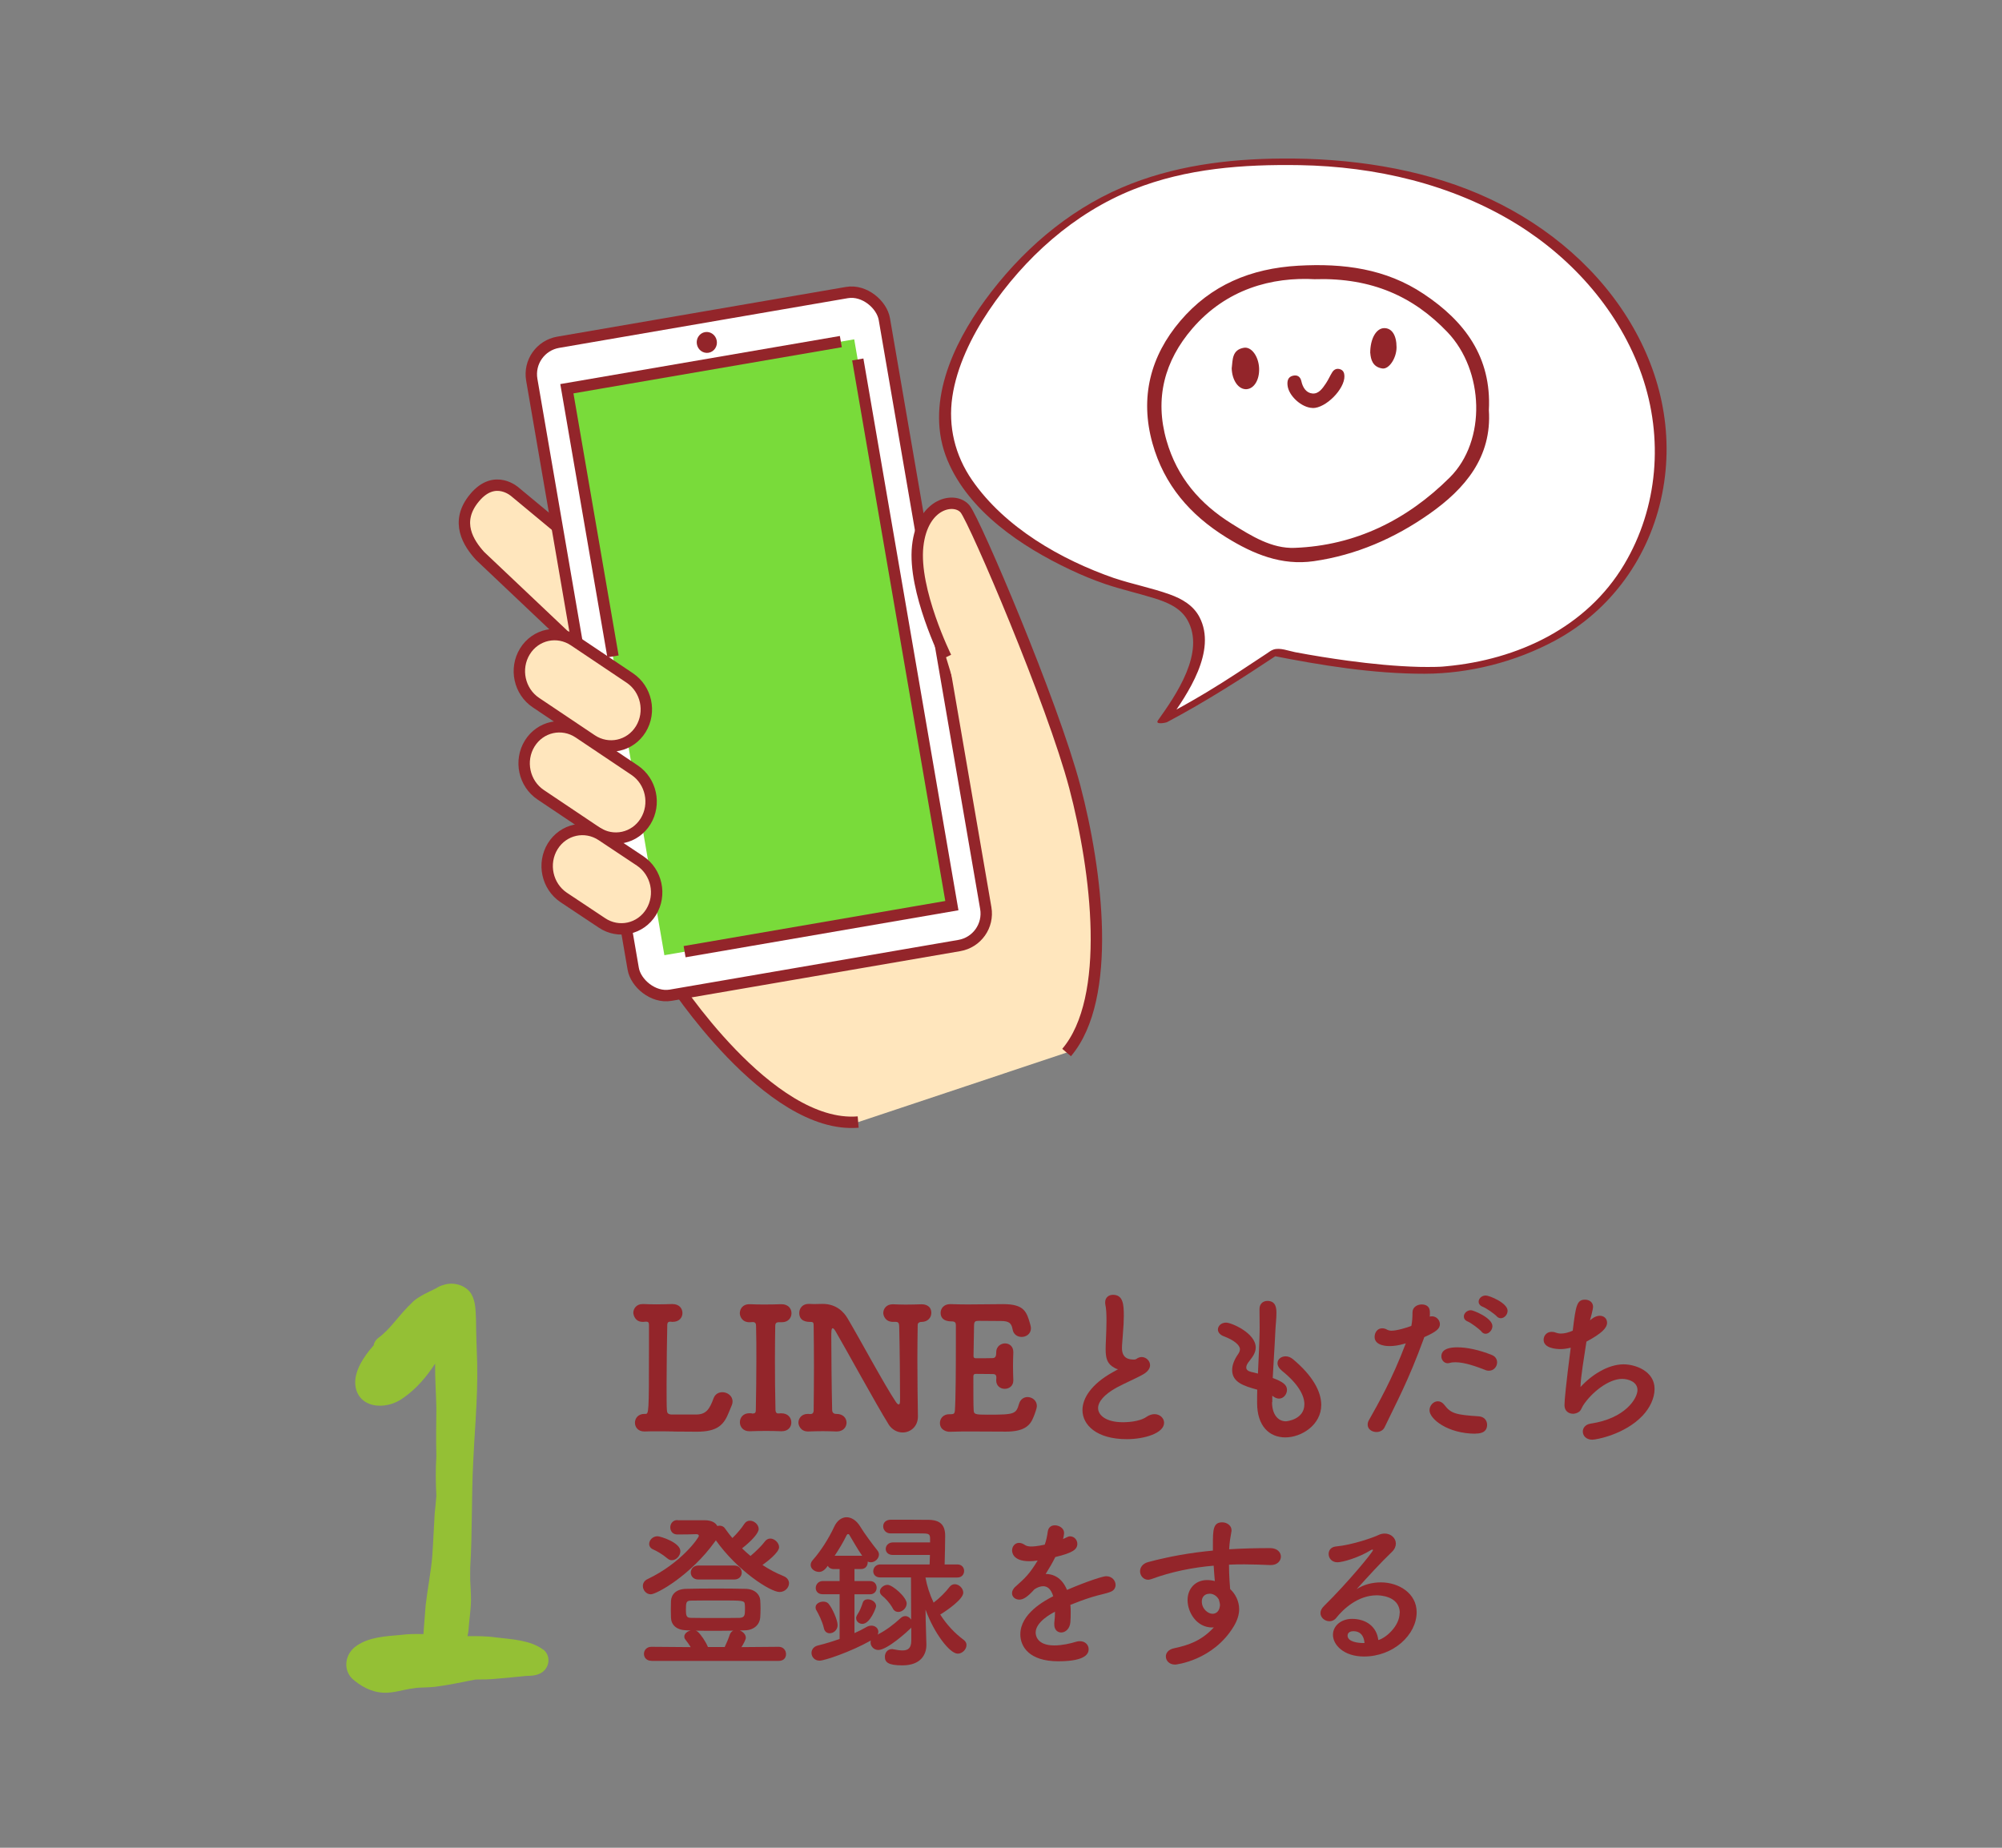 <?xml version="1.0" encoding="UTF-8"?><svg id="b" xmlns="http://www.w3.org/2000/svg" viewBox="0 0 260 240"><rect x="0" y="0" width="260" height="240" fill="#808080" stroke="none"/><defs><style>.d{fill:#fff;}.e,.f{stroke:#93252a;stroke-miterlimit:10;stroke-width:1.48px;}.e,.g{fill:#ffe6bd;}.h{fill:#93252a;}.i{fill:#79db3a;}.j{fill:#94c035;}.k,.f{fill:none;}</style></defs><g id="c"><path class="k" d="m260,235.12c0,2.69-2.97,4.88-6.59,4.88H6.59c-3.63,0-6.59-2.2-6.59-4.88V4.88C0,2.2,2.97,0,6.59,0h246.81c3.63,0,6.59,2.2,6.59,4.88v230.24Z"/><path class="g" d="m74.4,70.13l-7.47-6.2s-2.63-2.46-5.28.7c-2.66,3.16-.77,5.96.7,7.58l16.74,15.85,8.14,39.1s12.58,19.56,24.22,18.59l27.07-9.03c5.99-7.07,3.95-23.57,1.06-34.52-2.89-10.95-12.93-34.4-14.22-36.05-1.29-1.65-5.56-.91-6.18,4.81-.62,5.72,5.12,13.48,5.12,13.48"/><path class="f" d="m87.23,127.15s12.58,19.56,24.22,18.59"/><path class="f" d="m74.4,70.13l-7.47-6.2s-2.63-2.46-5.28.7c-2.66,3.16-.77,5.96.7,7.58l16.74,15.85"/><rect class="d" x="75.32" y="40.6" width="46.46" height="86.06" rx="4.21" ry="4.21" transform="translate(-12.77 17.94) rotate(-9.77)"/><rect class="f" x="75.32" y="40.6" width="46.46" height="86.06" rx="4.21" ry="4.21" transform="translate(-12.77 17.94) rotate(-9.77)"/><rect class="i" x="79.68" y="46.74" width="37.87" height="74.65" transform="translate(-12.84 17.96) rotate(-9.77)"/><polyline class="f" points="109.2 44.37 73.62 50.49 79.61 85.26"/><path class="e" d="m83.22,94.71c-1.37,2.22-4.23,2.85-6.39,1.4l-7.23-4.85c-2.16-1.45-2.8-4.42-1.43-6.65s4.23-2.85,6.39-1.4l7.23,4.85c2.16,1.45,2.8,4.42,1.43,6.65Z"/><path class="e" d="m83.84,106.68c-1.37,2.22-4.23,2.85-6.39,1.4l-7.23-4.85c-2.16-1.45-2.8-4.42-1.43-6.65,1.37-2.22,4.23-2.85,6.39-1.4l7.23,4.85c2.16,1.45,2.8,4.42,1.43,6.65Z"/><path class="e" d="m84.56,118.47c-1.37,2.22-4.23,2.85-6.39,1.4l-4.96-3.3c-2.16-1.45-2.8-4.42-1.43-6.65,1.37-2.22,4.23-2.85,6.39-1.4l4.96,3.3c2.16,1.45,2.8,4.42,1.43,6.65Z"/><path class="e" d="m138.52,136.71c5.99-7.07,3.95-23.57,1.06-34.52-2.89-10.95-12.93-34.4-14.22-36.05-1.29-1.65-5.56-.91-6.18,4.81-.62,5.72,3.68,14.42,3.68,14.42"/><ellipse class="h" cx="91.8" cy="44.47" rx="1.31" ry="1.36" transform="translate(-6.22 16.23) rotate(-9.77)"/><polyline class="f" points="111.4 46.69 123.62 117.63 88.91 123.61"/><path class="d" d="m144.16,75.49c5.3,1.81,9.37,1.84,10.94,5.02,1.83,3.69-1.03,8.96-3.98,13.06,4.2-2.22,7.32-4.14,9.45-5.53,1.21-.79,5.03-3.31,5.03-3.31h0c14.38,2.86,21.28,2.31,21.28,2.31,7.15-.52,14.32-2.86,19.66-7.53,7.61-6.65,10.61-17.59,8.49-27.35-2.12-9.76-8.94-18.23-17.59-23.52-8.65-5.29-18.99-7.58-29.19-7.62-7.27-.03-20.22.06-31.3,9.17-6.62,5.45-16.87,17.64-13.55,28.17,2.63,8.35,13.48,14.63,20.76,17.12Z"/><path class="h" d="m143.54,75.86c2.08.7,4.22,1.18,6.32,1.83,1.69.52,3.44,1.23,4.35,2.84,2.37,4.18-1.47,9.73-3.82,13.03-.44.61,1,.33,1.19.23,5.01-2.66,9.76-5.7,14.48-8.84l-.95.19c6.52,1.29,13.23,2.38,19.9,2.37,5.83-.01,11.83-1.55,16.95-4.31,7.3-3.94,12.28-10.92,13.9-19.03s-.24-16.09-4.53-22.93c-4.54-7.23-11.47-12.7-19.28-16.05s-16.84-4.67-25.59-4.6c-7.09.05-14.2.96-20.76,3.77-7.18,3.08-13.19,8.36-17.78,14.64-4.23,5.79-7.85,13.62-4.88,20.76,2.78,6.68,9.65,11.26,15.96,14.24,1.47.7,2.98,1.32,4.52,1.85.46.16,1.85-.52,1.23-.74-6.95-2.41-14.24-6.58-18.5-12.74-2.22-3.21-3.14-6.97-2.57-10.84s2.47-7.81,4.73-11.17c4.62-6.86,11.06-12.68,18.8-15.76,6.87-2.74,14.27-3.27,21.59-3.15,9.81.17,19.76,2.46,28.17,7.65,7.33,4.53,13.4,11.42,16.25,19.61s2.1,17.23-2.28,24.59c-4.89,8.22-13.86,12.39-23.14,13.24-.31.03-.61.06-.92.07.27-.02-.3.01-.4.01-.72.02-1.44.01-2.17,0-3.09-.08-6.17-.39-9.23-.8-2.3-.31-4.59-.68-6.88-1.11-.84-.16-1.97-.63-2.82-.34-.32.11-.61.34-.89.53-2.56,1.69-5.1,3.4-7.73,4.98-2.01,1.21-4.06,2.35-6.14,3.45l1.19.23c2.45-3.44,6.25-9.02,3.97-13.4-.8-1.54-2.29-2.39-3.88-2.96-2.34-.84-4.8-1.31-7.16-2.1-.46-.15-1.85.53-1.23.74Z"/><path class="h" d="m193.36,53.27c.4,6.09-3.08,10.21-7.72,13.47-4.5,3.17-9.52,5.36-15.02,6.15-4.18.6-7.84-.91-11.36-3.09-4.72-2.93-8.08-6.82-9.59-12.22-1.66-5.95-.27-11.33,3.62-15.9,3.95-4.64,9.12-6.82,15.34-7.17,5.88-.33,11.35.39,16.25,3.66,5.3,3.52,8.84,8.18,8.48,15.1Zm-22.52-17c-5.69-.33-11.58,1.29-15.99,6.4-3.61,4.19-4.93,9.08-3.35,14.56,1.37,4.77,4.32,8.22,8.49,10.81,2.54,1.58,5.17,3.24,8.16,3.12,7.88-.3,14.58-3.62,20.13-9.14,4.8-4.78,4.46-13.89-.3-18.88-4.41-4.62-9.8-7.07-17.13-6.88Z"/><path class="h" d="m170.48,52.99c-1.42-.02-3.15-1.58-3.27-2.97-.05-.55.06-1.05.67-1.21.6-.16,1,.11,1.13.71.18.82.63,1.52,1.44,1.59.83.07,1.32-.69,1.75-1.32.31-.46.53-.99.83-1.46.25-.39.64-.52,1.07-.35.37.15.49.47.5.87.04,1.69-2.43,4.18-4.13,4.15Z"/><path class="h" d="m159.97,47.78c.13-1.02.01-2.35,1.58-2.61.99-.16,1.9,1.13,1.97,2.64.07,1.49-.63,2.67-1.62,2.74-1.04.07-1.91-1.13-1.94-2.77Z"/><path class="h" d="m177.95,45.85c0-1.89.79-3.2,1.79-3.23,1.01-.03,1.63.91,1.63,2.49,0,1.39-.97,2.88-1.85,2.75-1.26-.19-1.5-1.19-1.56-2Z"/><path class="h" d="m87.52,185.93c-.73-.02-1.54-.02-2.29-.02-.55,0-1.06,0-1.47.02h-.09c-.81,0-1.21-.57-1.21-1.14s.42-1.14,1.21-1.14h.13c.46,0,.48-.02.48-8.32v-3.26c0-.31-.11-.4-.33-.4h-.09c-.09,0-.18.02-.29.02-1.12.07-1.32-.95-1.32-1.17,0-.57.42-1.14,1.21-1.14h.11c.46.02,1.03.04,1.65.04.73,0,1.47-.02,2.07-.04h.04c.88,0,1.3.57,1.3,1.17s-.44,1.14-1.25,1.14h-.09c-.09,0-.18-.02-.26-.02-.2,0-.35.07-.37.37-.04,1.8-.09,5.17-.09,7.77,0,1.58,0,2.88.04,3.3.02.37.07.57.57.62h3.19c1.3,0,1.76-.62,2.31-2.13.2-.53.66-.77,1.14-.77.64,0,1.32.46,1.32,1.21,0,.29-.09.48-.44,1.3-.66,1.69-1.45,2.62-4.2,2.62-.92,0-2.55-.02-2.9-.02h-.09Z"/><path class="h" d="m97.65,183.6h.09c.31,0,.42-.11.42-.46.04-2.16.07-4.42.07-6.64,0-1.45,0-2.9-.04-4.27,0-.31-.09-.51-.42-.51h-.04l-.33.02c-1.06.04-1.32-.81-1.32-1.17,0-.59.42-1.17,1.21-1.17h.11c.46.02,1.12.04,1.78.04.81,0,1.67-.02,2.27-.04h.04c.88,0,1.3.57,1.3,1.17s-.42,1.17-1.25,1.17h-.4c-.35,0-.46.18-.46.48-.02,1.41-.04,2.88-.04,4.4,0,2.11.02,4.31.07,6.49,0,.22.07.48.35.48.11,0,.29-.02.37-.02h.04c.88,0,1.3.59,1.3,1.19s-.42,1.14-1.25,1.14h-.09c-.57-.02-1.23-.04-1.89-.04-.81,0-1.58.02-2.13.04h-.09c-.81,0-1.23-.57-1.23-1.17s.42-1.17,1.23-1.17h.09l.26.02Z"/><path class="h" d="m115.4,185c-1.54-2.46-5.68-10.03-6.86-12.04-.18-.31-.31-.44-.4-.44-.18,0-.18.51-.18,1.14,0,1.74.04,6.51.11,9.44,0,.4.22.55.53.55h.04c.88,0,1.3.57,1.3,1.14s-.44,1.14-1.25,1.14h-.09c-.57-.02-1.14-.04-1.72-.04-.68,0-1.34.02-1.87.04-1.08.04-1.32-.86-1.32-1.14,0-.57.42-1.14,1.21-1.14h.11c.07,0,.15.02.22.02.24,0,.44-.09.44-.51.02-1.83.04-3.76.04-5.65s-.02-3.67-.04-5.24c0-.46-.02-.57-.42-.57-.42,0-1.45-.04-1.45-1.17,0-.59.42-1.17,1.21-1.17h.11c.29.02.53.02.73.02.42,0,.68-.02.99-.02,1.83,0,2.79,1.12,3.23,1.87,1.63,2.75,4.75,8.58,6.27,10.85.13.2.26.33.37.33.18,0,.18-.22.18-1.01,0-1.67-.04-6.34-.11-9.09-.02-.53-.13-.62-.55-.62h-.2c-1.08.04-1.32-.86-1.32-1.14,0-.57.42-1.14,1.21-1.14h.11c.46.02,1.01.04,1.58.04.7,0,1.43-.02,2.02-.04.59-.02,1.32.22,1.32,1.12,0,.59-.44,1.17-1.28,1.17h-.07c-.4.07-.42.26-.42.48-.02,1.32-.04,2.84-.04,4.4,0,2.68.04,5.43.07,7.37v.04c0,1.3-.97,2.07-1.98,2.07-.68,0-1.39-.35-1.85-1.08Z"/><path class="h" d="m128.3,183.75c3.52,0,3.65-.09,4.05-1.43.18-.59.64-.86,1.1-.86.59,0,1.21.44,1.21,1.17,0,.26-.26,1.01-.44,1.43-.44,1.14-1.25,1.89-3.59,1.89-1.19,0-2.84-.02-4.38-.02-1.06,0-2.05,0-2.86.04-.48.02-1.32-.24-1.32-1.14,0-.57.42-1.14,1.21-1.14h.22c.37,0,.48-.11.51-.44.11-1.45.13-5.59.13-8.78v-2.33c0-.33-.09-.51-.57-.51s-1.41-.11-1.41-1.12c0-.55.42-1.12,1.23-1.12h.09c.59.02,1.34.04,2.16.04,1.63,0,3.5-.04,4.66-.04,2.71,0,3.04.99,3.5,2.64.04.18.09.33.09.48,0,.75-.62,1.14-1.21,1.14-.53,0-1.06-.31-1.17-.97-.15-.79-.42-1.1-1.52-1.1-.92,0-2.62-.02-2.9-.02-.44,0-.57.09-.59.57-.02.99-.04,2.53-.07,4,0,.22.11.29.31.29.7,0,1.83,0,2.2-.02s.44-.33.44-.7c-.02-.9.7-1.21,1.14-1.21.55,0,1.08.37,1.08,1.12v.09c-.02.51-.04,1.1-.04,1.67,0,.68.02,1.36.04,1.85v.09c0,.73-.57,1.08-1.12,1.08s-1.1-.37-1.1-1.08v-.09c0-.09.02-.2.02-.29,0-.24-.07-.46-.46-.46-.42,0-1.52-.02-2.2-.02-.26,0-.33.11-.33.35,0,2,0,3.83.04,4.33.02.57.15.62,1.85.62Z"/><path class="h" d="m144.73,177.66c-.95-.51-1.14-1.23-1.14-2.46,0-.35.02-.75.04-1.19.04-1.01.07-1.8.07-2.46,0-.97-.04-1.61-.15-2.11-.02-.11-.02-.2-.02-.29,0-.64.48-.97,1.01-.97,1.34,0,1.41,1.28,1.41,2.75,0,.62-.04,1.39-.13,2.49-.04.68-.11,1.23-.11,1.67,0,1.36.9,1.5,1.56,1.5.33,0,.37-.18.64-.26.11-.04.24-.07.35-.07.57,0,1.1.48,1.1,1.06,0,.37-.24.79-.81,1.14-.75.46-2.51,1.21-3.52,1.76-1.67.92-2.42,1.87-2.42,2.68,0,.88.97,1.83,3.23,1.83.35,0,2.09-.02,3.06-.7.35-.24.73-.35,1.03-.35.73,0,1.25.53,1.25,1.12,0,1.36-2.57,2.13-4.84,2.13-3.98,0-5.76-1.89-5.76-3.78,0-1.58,1.21-3.39,3.87-4.88.04-.02.57-.31.75-.42-.13-.02-.31-.09-.46-.18Z"/><path class="h" d="m165.2,182.12c0,1.56.75,2.49,1.8,2.49.13,0,2.4-.24,2.4-2.22,0-1.12-.77-2.62-2.9-4.33-.42-.35-.59-.7-.59-.99,0-.53.48-.9,1.06-.9.29,0,.62.11.92.35,2.62,2.18,3.7,4.25,3.7,5.96,0,2.6-2.57,4.22-4.66,4.22s-3.67-1.47-3.67-4.49v-.04c0-.55,0-1.12.02-1.67-1.74-.48-3.26-.95-3.26-2.55,0-.64.26-1.34.79-2.09.15-.22.22-.42.22-.62,0-.53-.79-1.19-2.09-1.67-.53-.2-.77-.55-.77-.88,0-.46.42-.9,1.06-.9.7,0,3.85,1.36,3.85,3.23,0,.62-.33,1.14-.81,1.74-.31.37-.42.64-.42.86,0,.33.29.48.62.57.29.07.59.13.9.22.22-4.66.22-5.48.22-6.05,0-.9-.02-1.52-.02-2.33,0-.73.51-1.06,1.03-1.06,1.14,0,1.17,1.03,1.17,1.58,0,.79-.11,1.54-.15,2.55-.09,2-.24,3.94-.33,5.88,1.28.48,1.85.88,1.85,1.54,0,.59-.46,1.14-1.03,1.14-.26,0-.55-.11-.88-.37v.84Z"/><path class="h" d="m184.92,173.83c-2.05,5.63-3.65,8.49-5.1,11.55-.2.42-.62.62-1.06.62-.57,0-1.14-.35-1.14-.95,0-.18.04-.4.18-.62,1.17-2.09,2.99-5.24,4.77-9.95l-.24.07c-.68.2-1.32.29-1.87.29-.22,0-1.94,0-1.94-1.19,0-.55.35-1.12.97-1.12.2,0,.42.04.66.18.18.09.35.13.57.13.73,0,2.05-.42,2.57-.62.11-.55.15-1.03.15-1.76,0-.68.62-1.03,1.21-1.03.51,0,.97.24,1.03.79.02.11.02.24.02.37s0,.26-.02.42c.09-.02.18-.04.29-.04.59,0,1.03.51,1.03,1.01,0,.57-.4.97-2.02,1.69l-.07.15Zm6.71,12.39c-3.61,0-5.98-1.91-5.98-3.04,0-.62.51-1.17,1.08-1.17.29,0,.59.13.86.48.84,1.12,1.54,1.28,4.42,1.47.77.04,1.12.57,1.12,1.1,0,1.14-1.14,1.14-1.5,1.14Zm1.28-8.27c-1.03-.4-2.64-1.01-3.89-1.01-.26,0-.53.02-.75.09-.09.02-.18.04-.24.04-.51,0-.84-.44-.84-.9,0-.35.11-1.17,2.07-1.17,1.23,0,2.84.33,4.47.99.51.2.7.59.7.97,0,.55-.44,1.08-1.06,1.08-.15,0-.31-.02-.46-.09Zm-.51-5c-.29-.33-1.34-1.12-1.78-1.3-.37-.15-.51-.4-.51-.66,0-.4.4-.81.92-.81.31,0,2.79.99,2.79,2.07,0,.51-.44.99-.88.99-.2,0-.4-.09-.55-.29Zm1.98-1.98c-.31-.33-1.36-1.06-1.8-1.23-.4-.15-.55-.42-.55-.66,0-.42.4-.81.92-.81.48,0,2.84.97,2.84,1.98,0,.53-.44.97-.88.97-.18,0-.37-.07-.53-.24Z"/><path class="h" d="m206.68,171.34c.4-.31.77-.44,1.08-.44.55,0,.95.37.95.9,0,.68-.68,1.39-2.68,2.46-.29,1.98-.75,4.58-.77,5.9,1.39-1.54,3.56-2.95,5.59-2.95,1.54,0,4.03.88,4.03,3.19,0,1.21-.62,2.49-1.56,3.48-2.33,2.46-6.03,3.12-6.53,3.12-.81,0-1.23-.53-1.23-1.06,0-.46.33-.92,1.01-1.03,4.53-.66,6.09-3.3,6.09-4.36s-1.17-1.45-2-1.45c-1.76,0-3.98,1.78-5.06,3.45-.29.46-.24.75-.84.99-.13.04-.29.09-.46.09-.53,0-1.12-.31-1.12-1.12,0-.62.2-2.73.81-7.46-.46.11-.9.18-1.32.18-.64,0-2.2-.13-2.2-1.21,0-.53.4-1.03,1.03-1.03.18,0,.37.02.57.11.2.07.4.11.66.11.42,0,.92-.11,1.52-.37.4-3.28.53-4.03,1.61-4.03.53,0,1.03.33,1.03.92,0,.33-.35,1.63-.4,1.78l.2-.18Z"/><path class="h" d="m87.99,197.46h3.5c.92,0,1.43.31,1.67.75.11-.04.2-.04.31-.04.24,0,.51.09.68.35.31.42.62.86.97,1.25.59-.57,1.19-1.28,1.54-1.83.2-.31.46-.42.73-.42.57,0,1.14.51,1.14,1.08,0,.51-.86,1.5-2.16,2.51.35.35.73.68,1.1.99.7-.59,1.47-1.34,1.87-1.89.2-.26.44-.37.7-.37.55,0,1.14.55,1.14,1.12,0,.7-1.63,1.94-2.16,2.31.86.57,1.78,1.06,2.75,1.45.48.2.7.57.7.92,0,.57-.51,1.14-1.23,1.14-1.19,0-5.46-2.75-8.27-6.71-.02.04-.07.11-.11.15-3.15,4.4-7.59,6.86-8.34,6.86-.59,0-1.03-.53-1.03-1.08,0-.35.18-.7.62-.9,4.38-2.09,6.65-5.37,6.65-5.61,0-.15-.13-.22-.35-.22-.81.02-1.19.04-2.44.04-.62,0-.92-.46-.92-.92s.31-.95.92-.95h.02Zm-3.39,18.26c-.64,0-.97-.44-.97-.9s.33-.92.97-.92l5.1.04c-.2-.33-.42-.64-.68-.97-.11-.13-.15-.26-.15-.4,0-.37.4-.7.84-.79l-.55-.02c-1.32-.04-1.98-.7-2.02-1.63,0-.31-.02-.7-.02-1.12,0-.4.02-.79.02-1.06.04-.77.57-1.56,2-1.58,1.28-.04,2.57-.04,3.85-.04s2.57,0,3.83.04c1.21.02,1.85.73,1.91,1.45.02.29.04.7.04,1.12s-.02.86-.04,1.17c-.07.88-.79,1.63-2,1.65l-.66.02c.42.15.79.51.79.95,0,.24-.33.84-.57,1.21l4.84-.04c.62,0,.95.48.95.95s-.29.88-.95.88h-16.52Zm2.09-13.29c-.7-.59-1.47-1.01-1.85-1.17-.37-.15-.53-.44-.53-.73,0-.48.46-.99,1.08-.99.37,0,2.97.81,2.97,1.94,0,.59-.53,1.17-1.1,1.17-.2,0-.4-.07-.57-.22Zm10.06,6.6c0-.24,0-.51-.02-.62-.04-.53-.18-.53-3.3-.53-1.25,0-2.57,0-3.67.02-.62,0-.68.22-.68,1.12s.07,1.12.7,1.12c.92.02,2.02.02,3.12.02s2.22,0,3.17-.02c.66-.04.68-.4.68-1.12Zm-6.05-3.87c-.66,0-.99-.46-.99-.9,0-.46.33-.92.99-.92h4.64c.66,0,.99.46.99.92s-.33.9-.99.9h-4.64Zm3.41,8.78c.26-.53.51-1.14.66-1.61.09-.26.26-.44.46-.53-.95.02-1.87.02-2.82.02-.68,0-1.39,0-2.07-.02.09.02.2.07.26.13.4.33,1.06,1.3,1.34,2h2.16Z"/><path class="h" d="m118.38,211.34c-.04.09-.11.18-.2.24-.31.31-2.95,2.73-4.11,2.73-.59,0-1.01-.48-1.01-.97,0-.09.02-.18.04-.26-2.66,1.5-6.05,2.62-6.65,2.62-.68,0-1.06-.51-1.06-1.01,0-.4.26-.81.79-.95,1.06-.26,1.98-.55,2.86-.86v-5.81h-2.2c-.62,0-.9-.4-.9-.81,0-.44.33-.9.9-.9h2.2v-1.56h-.75c-.4,0-.66-.18-.79-.42-.46.68-.84.79-1.14.79-.55,0-1.08-.4-1.08-.9,0-.22.09-.44.29-.66.97-1.08,2.07-2.79,2.77-4.31.37-.81.99-1.23,1.61-1.23s1.3.42,1.78,1.23c.51.84,1.54,2.24,2.2,3.06.15.18.22.37.22.55,0,.53-.51,1.01-1.06,1.01-.13,0-.26-.02-.4-.09v.09c0,.44-.29.88-.86.88h-.86v1.56h2.02c.57,0,.86.42.86.86s-.29.86-.86.86h-2.02v5.04c.55-.24,1.08-.51,1.56-.79.22-.13.44-.18.64-.18.51,0,.9.35.9.81,0,.11-.02.22-.09.35,1.12-.57,2.07-1.3,3.01-2.16.2-.18.4-.24.59-.24.31,0,.59.2.75.46l-.02-5.48h-3.98c-.64,0-.92-.4-.92-.81,0-.44.33-.88.92-.88h6.4c0-.35.04-.79.04-1.23h-4.82c-.64,0-.92-.4-.92-.79s.33-.84.92-.84h4.84v-.55c-.02-.62-.24-.62-1.41-.62h-3.76c-.57-.02-.92-.46-.92-.92s.33-.86,1.01-.86c1.08,0,4,0,4.97.02,1.41.04,2.07.66,2.07,2.07,0,.84-.04,2.57-.07,3.72h1.65c.59,0,.88.42.88.84,0,.44-.29.86-.88.86h-4.14c.2,1.1.55,2.2,1.06,3.26.77-.57,1.58-1.39,2.05-2.02.2-.26.44-.37.7-.37.55,0,1.1.53,1.1,1.1,0,.86-2.18,2.35-2.99,2.84.81,1.28,1.87,2.42,3.06,3.3.24.18.35.42.35.66,0,.55-.53,1.12-1.14,1.12-1.03,0-3.06-2.64-4.18-5.72l.02,1.34.09,3.15v.11c0,1.14-.64,2.64-3.12,2.64-1.87,0-2.27-.42-2.27-1.12,0-.51.33-.99.9-.99.07,0,.13,0,.2.02.42.09.84.15,1.19.15.68,0,1.14-.26,1.14-1.28v-1.74Zm-11.38.15c-.18-.84-.7-1.87-.97-2.33-.09-.13-.11-.26-.11-.4,0-.44.51-.73.99-.73.26,0,.51.07.68.26.51.59,1.19,2.13,1.19,2.79s-.55,1.06-1.03,1.06c-.33,0-.66-.2-.75-.66Zm4.97-9.42c-.64-.9-1.28-2.09-1.65-2.68-.04-.09-.11-.13-.18-.13s-.13.04-.18.13c-.44.92-1.01,1.85-1.56,2.68h3.56Zm-.79,8.12c0-.15.07-.33.2-.53.26-.37.51-.99.66-1.47.09-.33.37-.46.66-.46.51,0,1.08.37,1.08.88,0,.2-.77,2.31-1.78,2.31-.42,0-.81-.31-.81-.73Zm4.77-1.28c-.46-.81-.99-1.32-1.39-1.65-.2-.18-.29-.35-.29-.55,0-.44.51-.86.99-.86.66,0,2.49,1.61,2.49,2.42,0,.59-.55,1.1-1.08,1.1-.29,0-.55-.13-.73-.46Z"/><path class="h" d="m139.05,209.49c0,.37,0,.77-.04,1.21-.07.88-.66,1.34-1.19,1.34-.48,0-.9-.35-.9-1.03v-.2c.07-.53.09-1.03.09-1.47-.46.24-2.51,1.32-2.51,2.71,0,.37.18,1.67,2.42,1.67,1.01,0,2.13-.26,2.77-.46.2-.07.4-.09.55-.09.73,0,1.14.51,1.14,1.03,0,.46-.18,1.58-3.94,1.58s-4.93-1.89-4.93-3.5c0-2.68,3.12-4.36,4.27-4.95-.26-.86-.7-1.3-1.3-1.3-.35,0-.73.13-1.14.4-.92,1.03-1.47,1.34-1.96,1.34-.53,0-.95-.35-.95-.84,0-.26.13-.59.51-.9,1.19-1.06,1.78-1.61,2.82-3.34-.4.07-.75.09-1.08.09-2.22,0-2.24-1.23-2.24-1.41,0-.51.37-.97.9-.97.24,0,.51.09.79.29.2.13.48.18.81.18.18,0,.75-.02,1.74-.24.2-.57.29-.99.4-1.74.09-.55.48-.77.92-.77.57,0,1.19.4,1.19.97,0,.26-.09.62-.13.81.66-.33.75-.35.9-.35.53,0,.95.44.95.97,0,.73-.57,1.17-2.86,1.72-.33.68-.77,1.43-1.25,2.2,1.21,0,2.2.68,2.77,2.07,2.77-1.19,4.71-1.78,5.08-1.78.79,0,1.23.59,1.23,1.14,0,.35-.2.7-.59.86-.68.29-1.41.37-2.55.73-.92.29-1.87.64-2.73.99.04.33.04.68.04,1.06Z"/><path class="h" d="m157.44,211.39c-2.05,0-3.21-1.98-3.21-3.56,0-1.5,1.03-2.6,2.53-2.6.33,0,.68.04,1.01.13-.07-.73-.11-1.39-.15-2-2.77.24-5.5.79-8.08,1.74-.15.04-.29.09-.42.09-.64,0-1.06-.55-1.06-1.1,0-.48.31-.99,1.03-1.19,2.77-.75,5.59-1.23,8.43-1.5v-.7c0-1.94,0-2.97,1.21-2.97.59,0,1.21.4,1.21,1.03,0,.07,0,.13-.02.2-.13.7-.24,1.36-.29,2.27,1.76-.11,3.54-.15,5.33-.15.92,0,1.39.55,1.39,1.1s-.46,1.1-1.3,1.1h-.11c-1.08-.04-2.18-.09-3.28-.09-.68,0-1.36,0-2.05.04,0,1.5.13,2.88.15,3.17.68.62,1.17,1.58,1.17,2.62,0,.7-.24,1.45-.7,2.22-2.68,4.44-7.5,4.97-7.61,4.97-.77,0-1.21-.51-1.21-1.06,0-.44.31-.9,1.06-1.06,1.72-.37,3.48-.88,5.17-2.71h-.2Zm-.37-4.38c-.64,0-.99.44-.99.99,0,.99.81,1.61,1.39,1.61.46,0,.86-.31.95-.95,0-.07.02-.11.02-.18,0-.18-.07-.44-.15-.73-.33-.55-.79-.75-1.21-.75Z"/><path class="h" d="m181.79,209.52c0-2.31-2.79-2.31-2.99-2.31-2.46,0-4.36,1.8-5.26,2.93-.24.31-.57.44-.88.44-.59,0-1.17-.46-1.17-1.06,0-.29.13-.59.44-.9,3.17-3.12,6.38-7.04,6.38-7.28,0-.04-.02-.07-.07-.07s-.09.02-.15.04c-1.65,1.03-3.74,1.61-4.4,1.61-.75,0-1.14-.55-1.14-1.08,0-.46.29-.9.92-.97,2.18-.2,4.95-1.19,5.57-1.5.26-.13.55-.18.79-.18.81,0,1.45.59,1.45,1.3,0,.35-.15.73-.51,1.08-1.5,1.43-3.19,3.3-4.58,4.84.95-.62,2.07-.88,3.15-.88,2.33,0,4.64,1.43,4.64,3.87,0,2.95-3.04,5.76-6.84,5.76-2.64,0-4.03-1.52-4.03-2.82,0-1.19,1.1-2.07,2.46-2.07,1.91,0,3.23,1.06,3.43,2.75.95-.24,2.77-1.8,2.77-3.52Zm-6.01,2.35c-.75,0-.77.48-.77.57,0,.86,1.5.97,2.05.97h.15c-.07-.95-.55-1.54-1.43-1.54Z"/><path class="j" d="m70.58,214.29c-1.7-1.27-4.07-1.36-6.18-1.61-1.22-.18-2.45-.17-3.69-.17.06-.23.1-.47.13-.71.08-1.32.31-2.64.33-3.96,0-.84-.06-1.67-.1-2.51,0-.59-.02-1.18,0-1.76.28-4.58.15-9.17.39-13.76.07-1.58.17-3.16.27-4.73.02-.25.04-.5.05-.75,0-.03,0-.06,0-.09.14-2.42.25-4.84.19-7.26-.06-1.85-.14-3.71-.15-5.56-.06-1.12-.02-2.3-.6-3.33-.68-1.15-2.32-1.65-3.66-1.18-.33.09-.63.23-.9.41-.03.02-.06.03-.1.05-.99.5-2.03.93-2.86,1.64-2.14,2.03-2.89,3.56-4.63,4.81-.33.29-.5.61-.55.93-1.33,1.49-2.41,3.23-2.39,4.86.1,3.28,3.92,3.75,6.33,1.9,1.69-1.19,2.97-2.74,4.05-4.39-.03,1.95.13,3.9.16,5.85-.02,2.05-.06,4.1,0,6.15-.11,1.72-.09,3.45,0,5.17-.06.78-.14,1.55-.22,2.33-.12,1.87-.18,3.74-.32,5.61-.19,2.1-.61,4.18-.85,6.27-.17,2.05-.11,1.41-.25,3.18-.01.19-.03.38-.04.57-.97-.03-1.94-.02-2.9.1-1.98.18-4.13.27-5.77,1.41-1.47.97-1.84,3-.6,4.26,1.09.98,2.52,1.79,4.1,1.84,1.32.07,2.54-.41,3.83-.56.29-.03.24-.03.1-.02.09,0,.17-.02.26-.04-.01,0-.02,0-.03.01.12-.01.24-.02.37-.04.7-.03,1.41-.04,2.1-.11,1.78-.22,3.54-.61,5.3-.95.89,0,1.79-.01,2.68-.1,1.31-.11,2.63-.24,3.94-.37.55-.01,1.12-.03,1.62-.25,1.34-.52,1.67-2.24.61-3.14Z"/></g></svg>